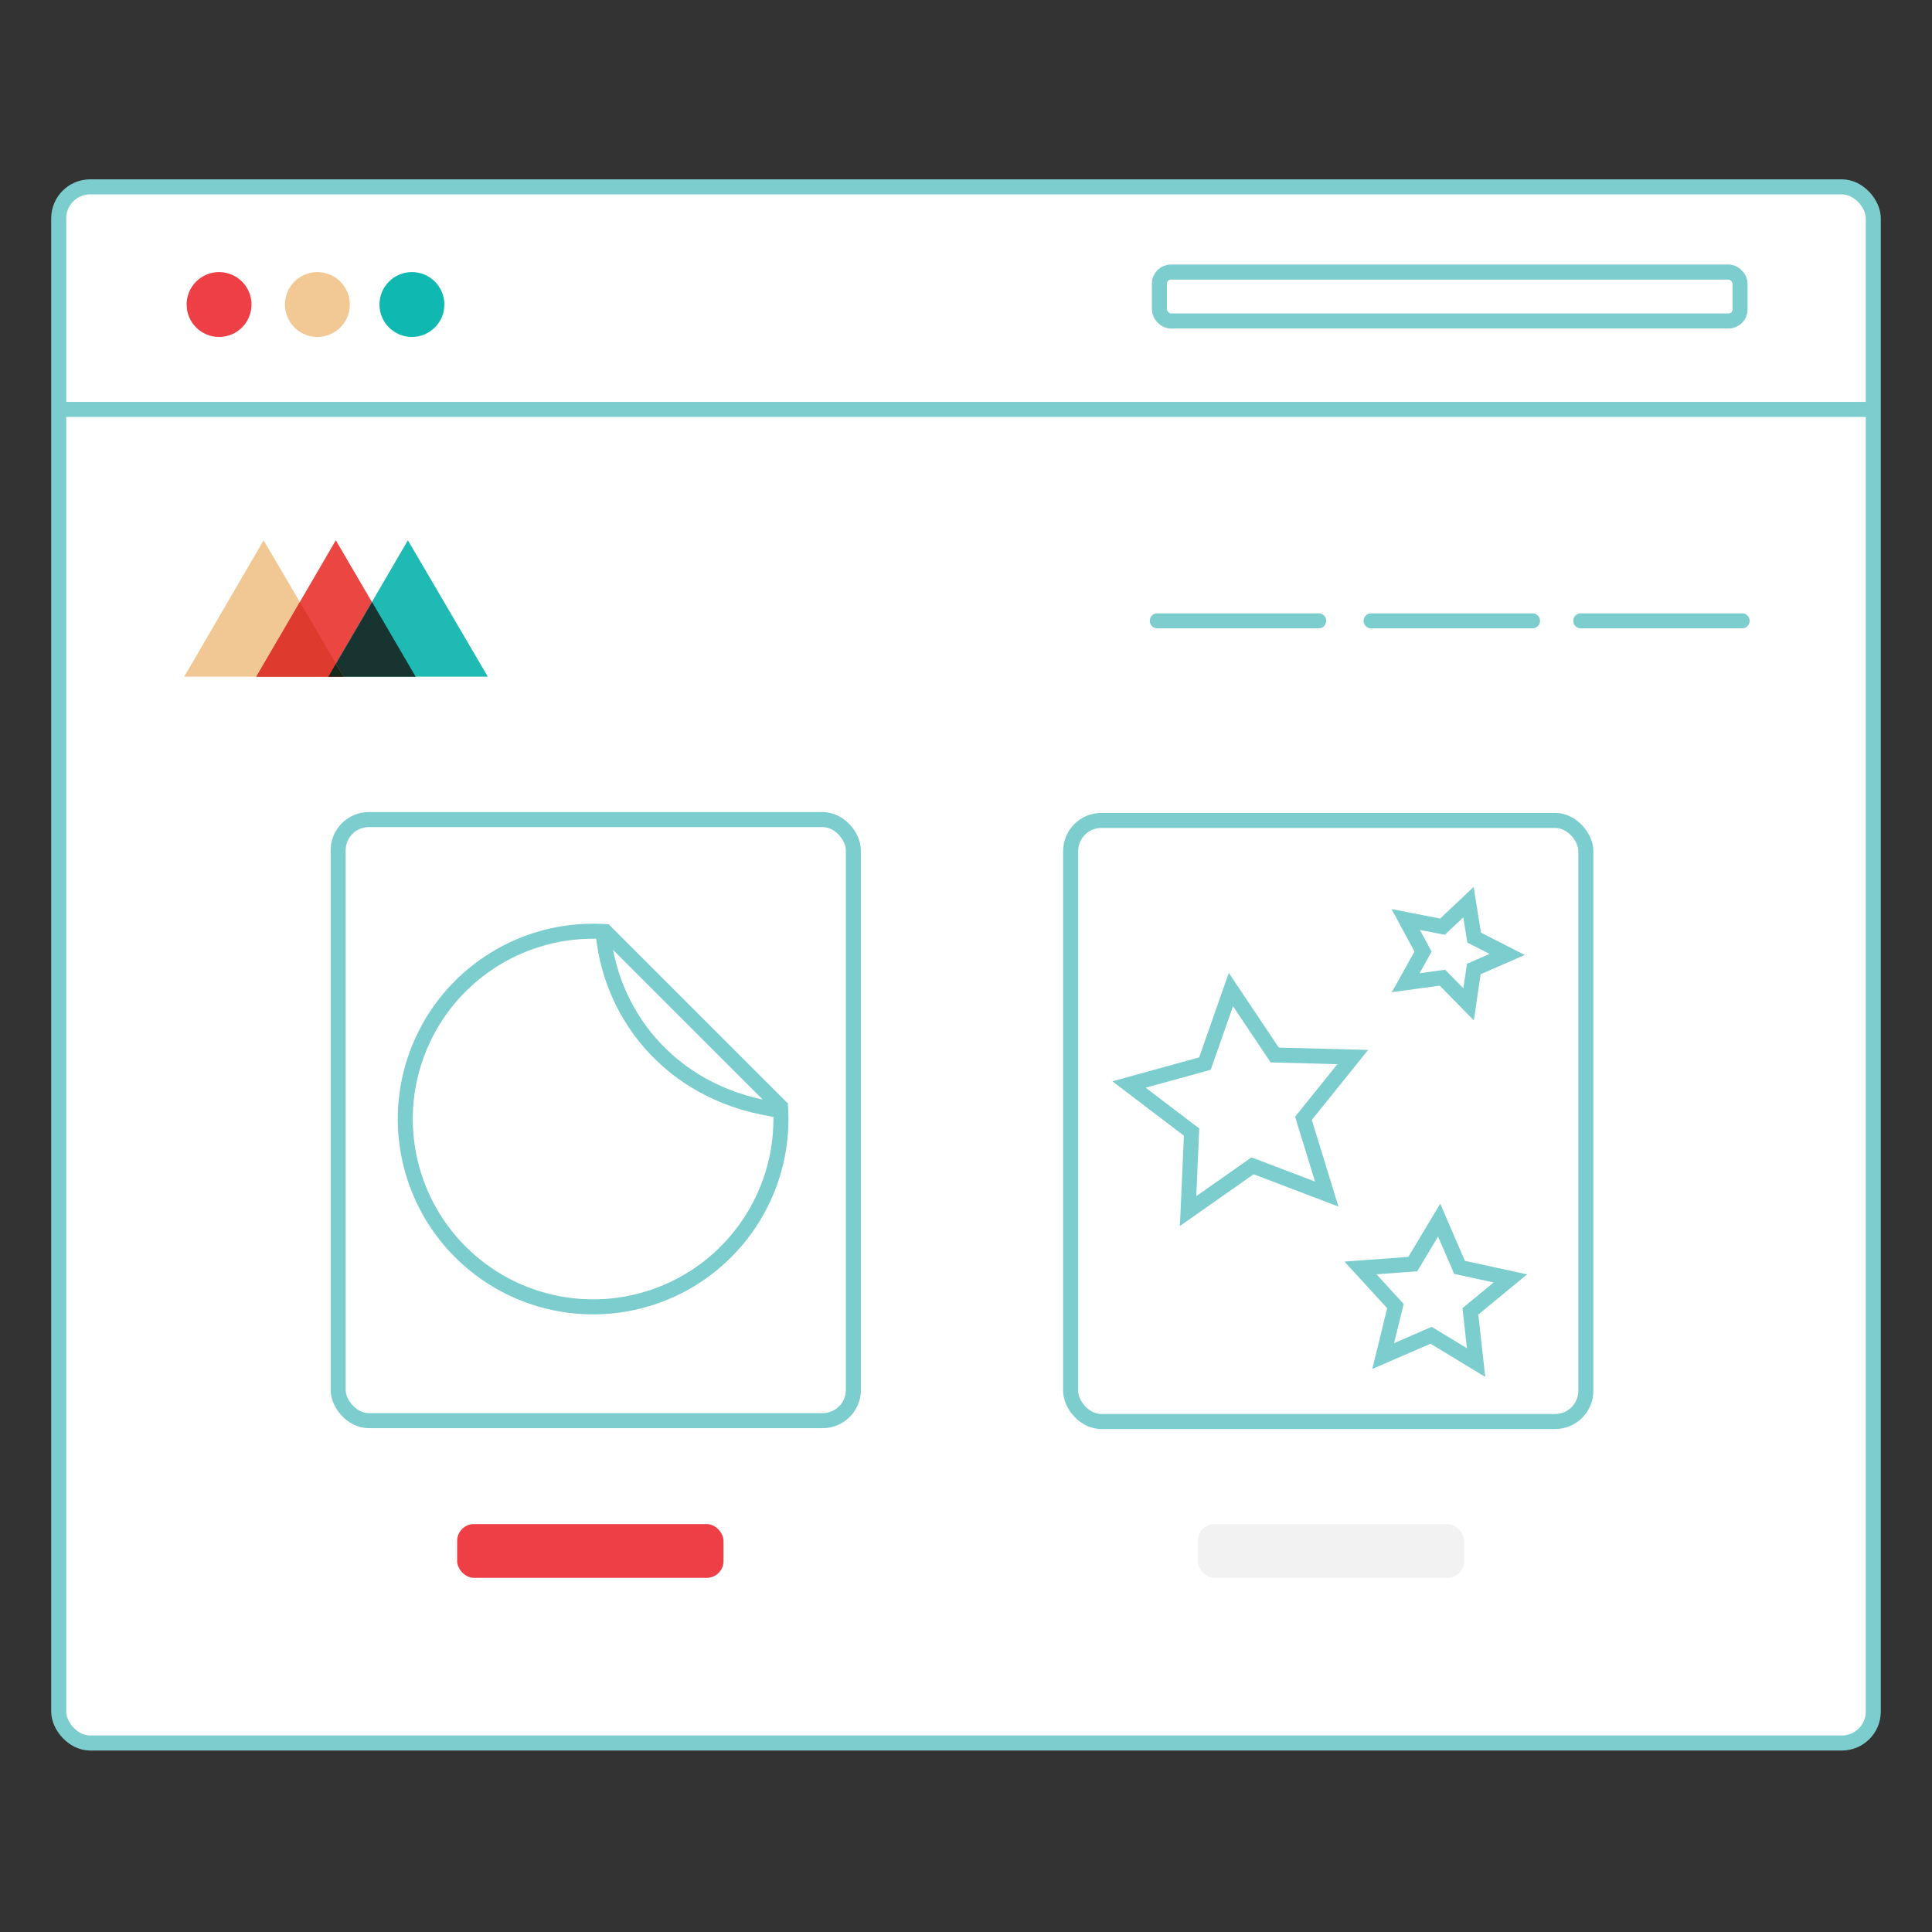 <svg width="180" height="180" viewBox="0 0 180 180" fill="none" xmlns="http://www.w3.org/2000/svg">
<rect x="0" y="0" width="180" height="180" fill="#333333" stroke="none"/>
<rect x="5.47" y="17.409" width="169.059" height="144.983" rx="2.929" fill="white" stroke="#7CCDCD" stroke-width="1.4"/>
<circle cx="20.41" cy="28.372" r="3.023" fill="#EE3F47"/>
<circle cx="38.377" cy="28.372" r="3.023" fill="#0FB9B2"/>
<circle cx="29.571" cy="28.372" r="3.023" fill="#F2C994"/>
<rect x="108.018" y="25.349" width="54.099" height="4.555" rx="1.071" stroke="#7CCDCD" stroke-width="1.4"/>
<path d="M5.47 38.145H174.53" stroke="#7CCDCD" stroke-width="1.4"/>
<path d="M147.274 57.842H162.311" stroke="#7CCDCD" stroke-width="1.4" stroke-linecap="round"/>
<path d="M127.743 57.842H142.78" stroke="#7CCDCD" stroke-width="1.4" stroke-linecap="round"/>
<path d="M107.823 57.842H122.86" stroke="#7CCDCD" stroke-width="1.4" stroke-linecap="round"/>
<path d="M17.163 63.044L24.562 50.338L32.006 63.044H17.163V63.044Z" fill="#F1C893"/>
<path d="M23.88 63.044L31.285 50.338L38.724 63.044H23.88V63.044Z" fill="#EB4641"/>
<path d="M30.598 63.044L38.002 50.338L45.448 63.044H30.598V63.044Z" fill="#1EBAB3"/>
<path d="M30.598 63.044H38.724L34.664 56.086L30.598 63.044V63.044Z" fill="#173430"/>
<path d="M23.88 63.044H32.006L27.947 56.086L23.88 63.044V63.044Z" fill="#DF3A2E"/>
<path d="M30.598 63.044H32.006L31.285 61.843L30.598 63.044V63.044Z" fill="#15291B"/>
<rect x="42.591" y="141.997" width="24.818" height="5.007" rx="1.563" fill="#EE3F47"/>
<rect x="111.591" y="141.997" width="24.818" height="5.007" rx="1.563" fill="#F2F2F2"/>
<rect x="31.506" y="76.359" width="48" height="56" rx="2.858" stroke="#7CCDCD" stroke-width="1.4"/>
<path d="M72.758 103.439C63.002 102.219 57.022 95.037 56.205 87.073" stroke="#7CCDCD" stroke-width="1.4"/>
<path d="M56.678 86.816C56.21 86.778 55.737 86.759 55.259 86.758C48.181 86.758 41.8 91.022 39.091 97.561C36.382 104.1 37.88 111.627 42.885 116.632C47.889 121.637 55.416 123.134 61.956 120.426C68.495 117.717 72.758 111.336 72.758 104.258C72.758 103.78 72.739 103.307 72.701 102.838" stroke="#7CCDCD" stroke-width="1.4"/>
<path d="M56.205 86.6L72.921 103.315" stroke="#7CCDCD" stroke-width="1.4"/>
<rect x="99.749" y="76.439" width="48" height="56" rx="2.858" stroke="#7CCDCD" stroke-width="1.4"/>
<path d="M112.26 99.092L105.189 101.042L111.017 105.473L110.69 112.835L116.698 108.617L123.61 111.248L121.439 104.193L126.032 98.483L118.762 98.293L114.681 92.195L112.26 99.092V99.092Z" stroke="#7CCDCD" stroke-width="1.4"/>
<path d="M131.627 117.772L126.753 118.131L130.009 121.687L128.867 126.342L133.331 124.404L137.524 126.948L136.992 122.176L140.718 119.108L135.983 118.077L134.081 113.675L131.627 117.772V117.772Z" stroke="#7CCDCD" stroke-width="1.4"/>
<path d="M134.393 86.336L130.969 85.668L132.582 88.655L130.967 91.557L134.39 91.091L136.828 93.575L137.309 90.282L140.424 88.924L137.343 87.352L136.814 84.052L134.393 86.336V86.336Z" stroke="#7CCDCD" stroke-width="1.4"/>
</svg>
